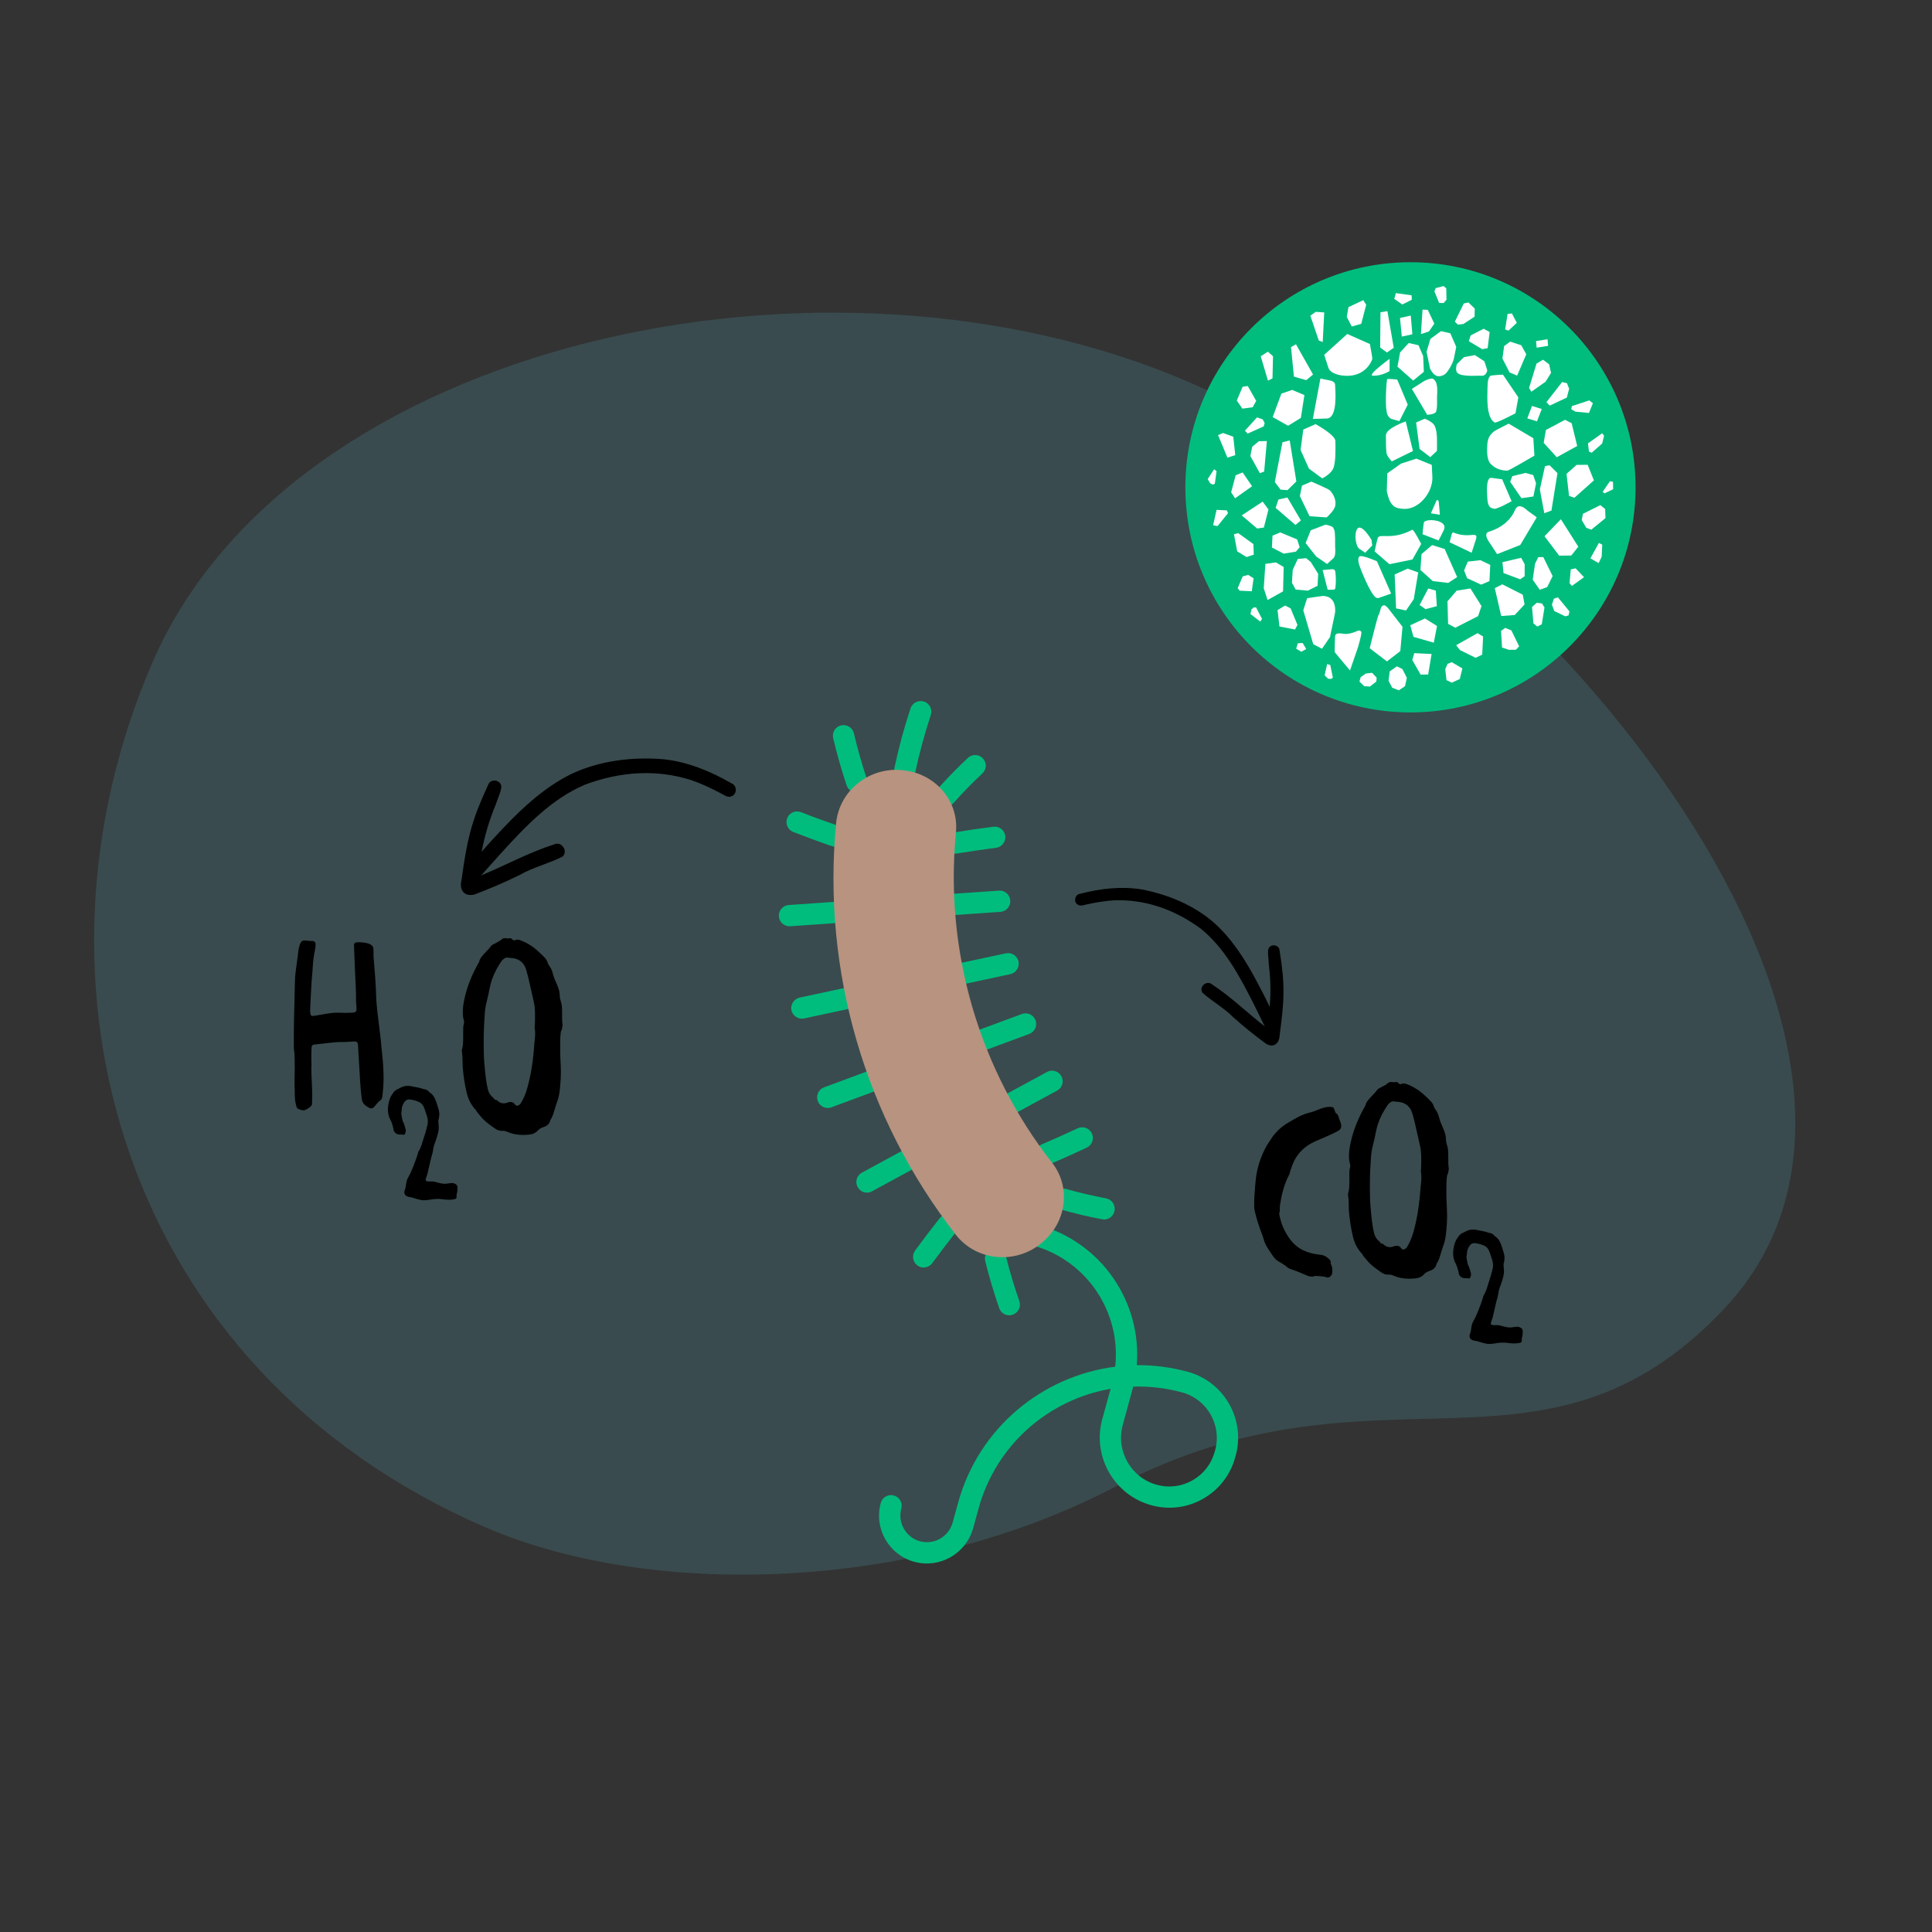 <svg xmlns="http://www.w3.org/2000/svg" xmlns:xlink="http://www.w3.org/1999/xlink" id="Ebene_1" x="0px" y="0px" viewBox="0 0 1920 1920" xml:space="preserve"><rect x="0" y="0" width="1920" height="1920" fill="#333333" stroke="none"/><g opacity="0.21">	<path fill="#51A6B8" d="M1713.2,1300.9c237.9-251.8-169.6-764.1-531.1-920.9S289.8,339.6,151.7,657.9s-31.3,702.9,330.2,859.7  c164.7,71.4,425.8,65,626.8-40.3C1369.5,1340.6,1533.1,1491.5,1713.2,1300.9z"></path></g><g>	<circle fill="#00BD7D" cx="1401.7" cy="484.3" r="223.7"></circle></g><g>	<polygon fill="#FFFFFF" points="1386,570.9 1387.4,604.6 1397.3,606.7 1405,595.4 1409.4,568.9 1398.9,565.1  "></polygon>	<path fill="#FFFFFF" d="M1421.5,336.8l-3.8,12.8l3.5,16.9c0,0,3.1,6,6.5,7c2.6,0.9,5.5,0.1,7.7-1.2c3.8-2.4,8.8-12.4,9.4-15.7  l2.4-11.9l-5.9-13.5l-9.3-2.1L1421.5,336.8L1421.5,336.8z"></path>	<path fill="#FFFFFF" d="M1403.4,526.5c-20.2,10.6-31.1,3.5-34,7.7c-0.6,0.7-3.3,13.8-3.3,13.8l14.7,12.7l22.9-4.7l8.7-15.5  C1412.2,540.6,1404.9,525.7,1403.4,526.5L1403.4,526.5z"></path>	<path fill="#FFFFFF" d="M1465.9,538.7c1.1-2.9,1.8-5.5,1-6.4c-2-2.4-9.8,2.2-22.4-3.1c-0.7-0.4-1.3,0.4-1.8,1.6l-2.1,8.1l21.9,10.4  L1465.9,538.7L1465.9,538.7z"></path>	<path fill="#FFFFFF" d="M1480.7,475c-3.9,2.7-2.9,13.7-2.7,18.8c0.4,7.5,1.3,11.3,7.5,11.9c1,0,7.8-2.7,9.5-3.8l7.2-3.8l-9.4-21.8  C1493,476.5,1481.5,474.5,1480.7,475L1480.7,475z"></path>	<path fill="#FFFFFF" d="M1350.9,545.4L1350.9,545.4c0.2,0.2,5.8,3.9,5.8,3.9l7-7.2l-0.7-5.6c0,0-4.2-6.9-7.5-9.8  c-1.3-1.2-4.5-3.7-6.4-1.5c-2.6,3.1-2.3,10.4-1.3,14.1C1348.3,541.6,1349,543.9,1350.9,545.4L1350.9,545.4L1350.9,545.4z"></path>	<path fill="#FFFFFF" d="M1523.8,435.5l-24.5-14.5c0,0-13.8,7-14.3,7.5c-4.8,3.7-6.5,7.5-6.9,13.1c-0.4,5.3-0.7,14.6,2.8,18.8  c4.9,5.6,11.3,7.3,17.1,7.3l0,0h0.1c1.5,0,26.8-14.9,26.8-14.9L1523.8,435.5L1523.8,435.5z"></path>	<path fill="#FFFFFF" d="M1316,352.6c0,0,4,12.7,4.2,13.1c2.4,5.8,11.5,7.8,18.8,7.8c16.9-0.1,23.5-12.5,24.8-16.8  c0.2-0.9-2.4-14.8-2.4-14.8l-22.5-10L1316,352.6L1316,352.6z"></path>	<path fill="#FFFFFF" d="M1322.6,378.3c-0.6-0.1-10.4-2.1-10.4-2.1l-7.5,40.1l14.3-0.4c10.2-1.2,8.2-26.1,7.8-33.5  C1326.7,380.1,1324.9,379,1322.6,378.3L1322.6,378.3L1322.6,378.3L1322.6,378.3z"></path>	<path fill="#FFFFFF" d="M1300.8,465.7l13.2,9.7c0,0,9.3-4.3,11.4-11c2.1-6.2,1.8-18.7,1.7-26.1c-0.1-6.2-19.7-16.8-19.7-16.8  l-12.2,5.4l-2.7,20.3L1300.8,465.7L1300.8,465.7z"></path>	<path fill="#FFFFFF" d="M1377.3,432.6c0,4.9,0,12.2,0.5,17.1c0.4,3.8,5.4,8.8,5.4,8.8l21-10.3l-7.2-29.4  C1397,418.8,1377.3,425.5,1377.3,432.6L1377.3,432.6z"></path>	<path fill="#FFFFFF" d="M1421.4,454.3l6.6-6.2c0.1-8.8,0.7-18.7-2.3-25.1c-2-3.9-9.8-6.9-9.8-6.9l-8.6,3.8l3.5,26.3L1421.4,454.3  L1421.4,454.3z"></path>	<path fill="#FFFFFF" d="M1378.2,488.2c1.1,4.8,2.4,10.6,6.1,14c2.6,2.8,6.9,3.3,10.6,3.5c6,0.4,11.9-2.2,16.5-6.1  c4.5-3.9,7.7-8.4,9.9-13.8c1.3-3.3,2.2-7,2.2-10.6l0,0V475c0-1.1-0.6-13-0.6-13l-15.3-6.2l-15.2,4.9l-13.7,9.7  C1378.8,470.5,1378.1,487.6,1378.2,488.2L1378.2,488.2z"></path>	<path fill="#FFFFFF" d="M1326.9,585.1c1.1-6.4,0.6-12,0.2-16.5c-0.1-1.8-1.1-2.7-2.4-2.9v-0.1l-10.3,0.9l5,19.5  C1319.4,586,1326.7,586.6,1326.9,585.1L1326.9,585.1z"></path>	<path fill="#FFFFFF" d="M1301.4,513l17,1.2c0,0,7.7-6.7,8.6-11.7c1-5.5-1.6-11-5.3-15.1c-1.8-1.7-18.5-8.8-18.5-8.8l-9.3,4  l-2.1,10.4L1301.4,513L1301.4,513z"></path>	<path fill="#FFFFFF" d="M1487.8,550.7l23-9.1l16.4-27.5l-9.1-6.6c-4.4-4.2-9.8-7.2-12.6-0.4c-3.5,8.4-11.7,16.9-25.8,21.3  c-4.9,1.5-2.3,7,1.3,11.9L1487.8,550.7L1487.8,550.7z"></path>	<path fill="#FFFFFF" d="M1325.2,554.7c2.1-2.6,1.7-5.6,1.8-8.3c-0.4-5.3,0.1-10.5-0.4-15.8c0-2.2-0.5-4.3-1.8-6.4  c-1.2-1.7-7.6-2.8-7.6-2.8l-14.6,5.6l-5.1,12.7L1308,553l10.8,7.5L1325.2,554.7L1325.2,554.7z"></path>	<polygon fill="#FFFFFF" points="1423.2,541.7 1412.7,550.6 1411.6,566.4 1423.9,577.5 1439.2,579.3 1448.1,573.5 1435.7,545.6  "></polygon>	<path fill="#FFFFFF" d="M1326.9,608.1c0.2-4.3-0.5-9.2-3.3-12.2c-2.2-2.7-5.6-3.4-8.7-3.7c-0.9,0-15.9,2.3-15.9,2.3l-3.8,12  l9.9,33.7l8.7,4.5l8-11.7C1321.6,633.1,1326.7,610,1326.9,608.1L1326.9,608.1z"></path>	<path fill="#FFFFFF" d="M1378.3,657.3l13.3-10.2l2.2-24.2l-14-18.1l0,0c-1.8-2.1-3.4-3.4-4.5-3.3c-4,0.9-2.8,5.3-5.4,9.9  c-1.2,2.3-8.7,32.8-8.7,32.8L1378.3,657.3L1378.3,657.3z"></path>	<polygon fill="#FFFFFF" points="1410.8,601.2 1416.7,605.4 1427.9,602.4 1426.9,587 1419.4,584.8  "></polygon>	<polygon fill="#FFFFFF" points="1274.5,439.5 1266.9,479 1272.6,486.6 1279.5,487.1 1288.3,478.4 1281.7,437.7  "></polygon>	<polygon fill="#FFFFFF" points="1270.5,496.4 1267.7,504.7 1287.4,521.7 1292.8,517.2 1279.4,494.4  "></polygon>	<polygon fill="#FFFFFF" points="1534.7,510 1541.8,507.4 1547.8,470.2 1540,462.4 1535.4,463.2 1530.3,486.4  "></polygon>	<polygon fill="#FFFFFF" points="1264,544.1 1275.7,550.2 1287.9,548.2 1291.6,543.8 1289.1,536.1 1272.3,529.1 1264.6,532.3  "></polygon>	<polygon fill="#FFFFFF" points="1511.7,554.3 1493.1,558.7 1494.2,569.5 1510.7,575.7 1515.2,572.6 1515.2,560.7  "></polygon>	<polygon fill="#FFFFFF" points="1391.4,350.2 1388.8,364.4 1404.4,378.2 1415,369.5 1414.3,353.8 1409.7,343.1 1400,340.9  "></polygon>	<polygon fill="#FFFFFF" points="1532.2,406.5 1522.5,403.4 1517.8,415.8 1527.4,418.7  "></polygon>	<polygon fill="#FFFFFF" points="1458.7,558.1 1455,566.9 1458,574.6 1471.9,581 1480.2,577.5 1481,561.4 1471.2,556.7  "></polygon>	<polygon fill="#FFFFFF" points="1299.7,587 1309.4,582.1 1310,570.3 1302.7,558.6 1298,554.7 1289.7,555.5 1284.7,566.3   1283.9,579.1 1287.6,585.9  "></polygon>	<polygon fill="#FFFFFF" points="1259,438.3 1251,438.5 1244.4,444 1242.6,453.2 1252,470.2 1256.3,468.7  "></polygon>	<polygon fill="#FFFFFF" points="1567.4,443.2 1561.9,420.6 1555.3,417.2 1536.3,427.3 1534.1,440.1 1547.1,454.4  "></polygon>	<polygon fill="#FFFFFF" points="1385.1,345.6 1378.8,309.2 1371.9,310.3 1371.6,345.4 1378.3,350.3  "></polygon>	<polygon fill="#FFFFFF" points="1280.1,423.1 1292.8,415.3 1296.3,392.6 1284.1,387.5 1273.4,391.2 1264.8,414.5  "></polygon>	<polygon fill="#FFFFFF" points="1507.7,373.3 1516.8,352.1 1511.8,343.1 1500.8,339.5 1494.8,343.9 1493.1,356.3 1500.2,370.1  "></polygon>	<polygon fill="#FFFFFF" points="1577.8,461.9 1566.8,462 1556.8,470.9 1559.3,492.9 1564.7,494.6 1584,477.4  "></polygon>	<polygon fill="#FFFFFF" points="1535.9,379.4 1541.4,370.6 1539.5,362 1533.4,357.5 1527,361.3 1519.6,385.5 1521.8,389.3  "></polygon>	<polygon fill="#FFFFFF" points="1533.7,553.6 1528.7,553.7 1525.5,560.2 1523.2,576.1 1530.2,586.1 1537.6,583.4 1543,572.5  "></polygon>	<polygon fill="#FFFFFF" points="1561.5,552.1 1568.5,543.3 1551.2,516 1534.9,532.9 1549.5,552.2  "></polygon>	<polygon fill="#FFFFFF" points="1275.7,563.5 1268,558.9 1257.5,560.4 1255.9,584.6 1259.7,596.3 1275.1,587.7  "></polygon>	<polygon fill="#FFFFFF" points="1401.5,621.4 1404.7,632.9 1424.9,638.7 1428.1,622.1 1416.1,614.6  "></polygon>	<polygon fill="#FFFFFF" points="1439.1,620 1446.3,623.8 1468.9,612.3 1472.3,602.3 1461.3,584.8 1447.6,587 1438.5,597.6  "></polygon>	<polygon fill="#FFFFFF" points="1493,580.7 1485.5,584.5 1491.9,612.2 1505.3,611.2 1515.1,600.7 1513.3,591  "></polygon>	<polygon fill="#FFFFFF" points="1425.4,321.6 1418.9,307.9 1413.7,307.7 1412.1,332 1420.1,329.4  "></polygon>	<polygon fill="#FFFFFF" points="1227.6,452.3 1225.6,434 1215.4,430.3 1210.5,432.4 1219.8,454.8  "></polygon>	<polygon fill="#FFFFFF" points="1459.7,339.1 1473,347 1478.4,346 1480.4,330 1474.5,326.7 1461.5,333.3  "></polygon>	<polygon fill="#FFFFFF" points="1244.3,483.2 1234.9,469.5 1228,472.3 1223.5,489.2 1227.4,495.2  "></polygon>	<polygon fill="#FFFFFF" points="1239.9,430.9 1255.9,423.7 1256.8,420.4 1254.8,416.7 1249.2,414.8 1237.2,428  "></polygon>	<polygon fill="#FFFFFF" points="1249.3,525.2 1256,524.3 1260.6,506.3 1254.8,498.5 1234,512.2  "></polygon>	<polygon fill="#FFFFFF" points="1540.1,403.1 1557.1,395.1 1559.4,386.3 1557.2,380.8 1552.4,379.7 1536.8,399.7  "></polygon>	<polygon fill="#FFFFFF" points="1245.8,574.7 1240.4,571.3 1235,572.8 1230,584.5 1231.9,587 1244,587.6  "></polygon>	<polygon fill="#FFFFFF" points="1289.8,639.3 1288.1,644.6 1293.2,647.7 1298.1,645 1294.6,639  "></polygon>	<polygon fill="#FFFFFF" points="1298.1,377.8 1304.9,372.2 1287.9,342.1 1283,345 1285.9,374.3  "></polygon>	<polygon fill="#FFFFFF" points="1403,297.9 1402.9,293.5 1387.2,291.3 1385.6,297 1393.6,302.6  "></polygon>	<polygon fill="#FFFFFF" points="1352.8,321.8 1357.7,302.9 1354.8,298.3 1340.1,305.2 1338.4,314.9 1343.4,324.5  "></polygon>	<polygon fill="#FFFFFF" points="1314.5,339.9 1316,310.5 1307.6,309.9 1302.2,313.7 1310.6,338.4  "></polygon>	<polygon fill="#FFFFFF" points="1264.6,376 1265.1,354 1260,349.5 1252.9,354.1 1260.1,378.3  "></polygon>	<polygon fill="#FFFFFF" points="1244.9,404.7 1248.4,398.4 1240,383.6 1234.9,384.4 1229.1,398.1 1234.7,406.1  "></polygon>	<polygon fill="#FFFFFF" points="1434.7,301.1 1437.5,297.9 1437.3,286.5 1434.6,284.3 1426.8,286.3 1425.5,289.5 1430.2,301.1  "></polygon>	<polygon fill="#FFFFFF" points="1454.3,322 1465.4,314.7 1465.6,306.7 1459.3,300.6 1454.7,301.6 1445.8,319.7 1448.9,322.6  "></polygon>	<polygon fill="#FFFFFF" points="1507.4,320.8 1502.5,311.5 1498.2,312 1495.8,327.4 1499.1,328.6  "></polygon>	<polygon fill="#FFFFFF" points="1594.5,490.3 1603.1,486.2 1603,478.8 1599.9,478.3 1592.7,488.8  "></polygon>	<polygon fill="#FFFFFF" points="1209,506.7 1205.6,522 1210,522.8 1220.4,510 1219.2,507.2  "></polygon>	<polygon fill="#FFFFFF" points="1246,603.6 1243.7,605.6 1242.7,610.2 1252.4,617.7 1254.2,615.1 1248.3,603.7  "></polygon>	<polygon fill="#FFFFFF" points="1209,468.3 1206.6,466.3 1200.2,476.1 1202.6,480.2 1205.2,481.6 1207.3,480.7  "></polygon>	<polygon fill="#FFFFFF" points="1318.9,659.9 1316.4,671.2 1319.9,674.5 1322.9,674.7 1324.6,673.4 1322,660.9  "></polygon>	<polygon fill="#FFFFFF" points="1538.5,343.7 1537.9,337.1 1526.5,339 1527.1,345.5  "></polygon>	<polygon fill="#FFFFFF" points="1579.1,448.8 1581.8,449.9 1592.2,440.8 1594.1,433 1592.2,430.6 1578.1,440.6  "></polygon>	<polygon fill="#FFFFFF" points="1579.1,410.4 1583,400.7 1579.4,397.9 1562.1,403.6 1561.5,406.7 1565.7,409.1  "></polygon>	<polygon fill="#FFFFFF" points="1246,551.2 1245.6,540.7 1230.5,529.8 1226.3,530.9 1229.5,547.9 1238.8,553.6  "></polygon>	<polygon fill="#FFFFFF" points="1590.4,502 1573.1,510.6 1571.9,516.8 1576.4,524.5 1581.4,526.4 1595.5,514.9 1595.2,505.9  "></polygon>	<polygon fill="#FFFFFF" points="1544.2,595 1542.3,601 1544.6,607.2 1555.5,612.5 1558.8,611.6 1559.7,607.6 1548.2,593.6  "></polygon>	<polygon fill="#FFFFFF" points="1561,565.9 1559.8,579.6 1562.1,582.3 1574.2,573.6 1565.8,564.8  "></polygon>	<polygon fill="#FFFFFF" points="1580.5,554.9 1588.7,559.6 1591.7,553.4 1592.3,541.3 1589,539.5  "></polygon>	<polygon fill="#FFFFFF" points="1282.6,604.6 1277.1,601.8 1269.6,606.3 1271.5,622.6 1287,625.6 1289.4,621  "></polygon>	<polygon fill="#FFFFFF" points="1403.5,655.9 1411.8,670.4 1419.3,670.3 1422.7,649.9 1405.5,649.1  "></polygon>	<polygon fill="#FFFFFF" points="1447.1,641.2 1451,646.1 1466.4,653.7 1473,650.6 1473.9,632.6 1468.4,629.2  "></polygon>	<polygon fill="#FFFFFF" points="1495.9,624 1491.7,627 1492.7,643.5 1499.6,645.8 1506.5,645.7 1509.7,642.3 1502,626.5  "></polygon>	<polygon fill="#FFFFFF" points="1527.2,599 1522.5,603.2 1523.9,619.5 1527.7,622.7 1532.2,620.4 1534.9,603.7 1532.4,599.7  "></polygon>	<polygon fill="#FFFFFF" points="1357.2,669.4 1352.2,673 1351,677.3 1355.7,681.9 1361.4,682.3 1367.8,677.3 1368.1,673.4   1363.5,668.6  "></polygon>	<polygon fill="#FFFFFF" points="1388.2,662.2 1381.1,667.2 1379.9,676.5 1383.6,683.5 1390.2,686 1396.3,681.9 1398.1,673.6   1393.7,664.9  "></polygon>	<polygon fill="#FFFFFF" points="1438.6,659.7 1436.3,665 1437.5,675.9 1442.8,678.4 1450.7,674.8 1453.3,664.3 1442.8,658.1  "></polygon>	<path fill="#FFFFFF" d="M1434.8,521.5c-3.2-4.9-16-6-19.5-2.8c-0.7,0.7-1.6,12.2-1.6,12.2l15.9,6.2c0,0,4.8-9.1,5.4-10.6l0,0l0,0  C1435.7,524.7,1435.8,522.8,1434.8,521.5L1434.8,521.5z"></path>	<path fill="#FFFFFF" d="M1505.6,485.8l6.4,9.3l11.9-1.7l2.6-13.1l-2.8-8.2l-7.8-2.1l-13,3.2l-2.1,5.6l2.9,4.2  C1504.2,483.9,1504.8,484.8,1505.6,485.8L1505.6,485.8z"></path>	<path fill="#FFFFFF" d="M1378.5,376.8c-0.9,5.3-1,11.5-1.2,16.2c-0.1,5.5-0.2,11.4,0.9,16.9c0.5,3.1,2.4,5.5,4.8,6.5l7.7,2.1  l8.3-16.4l-10.4-24.8C1388.7,377.1,1378.7,376.2,1378.5,376.8L1378.5,376.8z"></path>	<path fill="#FFFFFF" d="M1424.2,376.5c-1.7-1.2-8.1,1.6-9.1,2.3l-12,7.7l15.2,25.7c0,0,2.2-0.1,4.4-0.5l0,0c0,0,3.5-1,4.2-2.1  c1.6-2.7,1.2-11,1.2-14.8C1428.2,389.4,1429.6,380,1424.2,376.5L1424.2,376.5z"></path>	<path fill="#FFFFFF" d="M1473,373.4c2.9,0.1,4.7-3.2,5-5.3c0-0.6-2.9-9.1-2.9-9.1l-9.4-6.1l-10.8,2l-7.1,7c0,0-2.1,6.1,0.6,8.7  c2.3,2.1,6.1,2.4,9.5,2.7C1462.9,373.8,1467.8,373.2,1473,373.4L1473,373.4z"></path>	<path fill="#FFFFFF" d="M1478.2,389.2c-0.2,6.9-0.2,13.7,1.1,19.9c0.9,4.3,2.7,8.9,6.1,10.8c1.6,0.9,20.7-9.2,20.7-9.2l2.8-15.8  l-15.3-22.6c0,0-11.9,0.6-12.5,1.2C1477.8,376.3,1478.4,383.9,1478.2,389.2L1478.2,389.2z"></path>	<path fill="#FFFFFF" d="M1364.1,373.3c8.6,0.7,16.8-4.5,16.8-4.5l0.1-12.2C1380.9,356.6,1358.7,372.8,1364.1,373.3L1364.1,373.3z"></path>	<path fill="#FFFFFF" d="M1366.7,593.3c1.1,1,2.2,1.2,3.3,1l12.5-4.4l-14.1-32.1c0,0-14.6-6.5-17.3-4.9c-1.8,1.1-1.3,5.4-0.6,7.6  C1352.5,567,1361.5,589,1366.7,593.3L1366.7,593.3z"></path>	<path fill="#FFFFFF" d="M1352.8,627.8c-2.6-3.2-4.9,1.2-14.2,2.2c-3.8,0.4-9.8-2.2-11.6,1.2c-0.5,0.9-0.6,16.9-0.6,16.9l15.2,18.2  l6.6-19.1C1349.5,644.1,1353.8,628.9,1352.8,627.8L1352.8,627.8z"></path>	<path fill="#FFFFFF" d="M1429.8,498.8c-0.1-1.3-1.6-3.1-2.4-0.9c-0.1,0.4-5.4,12.2-5.4,12.2l8.9,1.5  C1431,511.7,1430.2,502.5,1429.8,498.8L1429.8,498.8z"></path>	<polygon fill="#FFFFFF" points="1402,313.6 1391.3,316 1393.1,334.5 1403.6,332.2  "></polygon></g><g>	<g>		<path fill="#00BD7D" d="M908.6,1552.1c-25.3-6.9-40.3-33.1-33.3-58.5c1.5-5.6,7.4-9,13-7.4c5.6,1.5,9,7.4,7.4,13   c-3.8,14.1,4.5,28.6,18.5,32.5c14.1,3.8,28.6-4.5,32.5-18.5l5.4-19.6c20.4-74.6,83.8-126.2,156.2-135.4   c5.9-53.9-28-105.8-82-120.5c-5.6-1.5-9-7.4-7.4-13c1.5-5.6,7.4-9,13-7.4c62.8,17.2,102.9,76.8,97.8,139.4   c16.8-0.2,33.8,2,50.8,6.6c36.1,9.9,57.4,47.3,47.5,83.4l-0.5,1.7c-4.8,17.5-16.1,32.1-31.8,41c-15.7,9-34,11.3-51.5,6.5   c0,0,0,0,0,0c-37-10.1-58.9-48.5-48.8-85.5l8.3-30.2c-61.1,10.5-113.8,55.3-131.2,118.9l-5.4,19.6   C960.1,1544,933.9,1559,908.6,1552.1z M1126.1,1378c-0.3,1.1-0.5,2.1-0.8,3.2l-9.5,34.9c-7.1,25.8,8.2,52.5,33.9,59.5l0,0   c12,3.3,24.6,1.7,35.5-4.5c10.8-6.2,18.6-16.2,21.9-28.2l0.5-1.7c6.8-24.8-7.9-50.6-32.7-57.4   C1158.5,1379.3,1142.1,1377.5,1126.1,1378z"></path>	</g>	<g>		<path fill="#00BD7D" d="M902.1,775.8c-1.6,0.5-3.4,0.6-5.1,0.2c-5.7-1.2-9.4-6.8-8.2-12.5c4.2-20,9.6-40.1,16.1-59.6   c1.8-5.5,7.8-8.5,13.4-6.7c5.5,1.8,8.5,7.8,6.7,13.4c-6.2,18.8-11.4,38-15.5,57.3C908.7,771.7,905.8,774.7,902.1,775.8z"></path>	</g>	<g>		<path fill="#00BD7D" d="M996.4,905.8c-0.7,0.2-1.5,0.3-2.2,0.4l-44.8,3.1c-5.8,0.4-10.9-4-11.3-9.8c-0.4-5.8,4-10.9,9.8-11.3   l44.8-3.1c5.8-0.4,10.9,4,11.3,9.8C1004.3,900,1001.1,904.4,996.4,905.8z"></path>	</g>	<g>		<path fill="#00BD7D" d="M832.3,917c-0.7,0.2-1.5,0.3-2.2,0.4l-44.8,3.1c-5.8,0.4-10.9-4-11.3-9.8c-0.4-5.8,4-10.9,9.8-11.3   l44.8-3.1c5.8-0.4,10.9,4,11.3,9.8C840.2,911.2,836.9,915.7,832.3,917z"></path>	</g>	<g>		<path fill="#00BD7D" d="M991.5,842.2c-0.5,0.2-1.1,0.3-1.6,0.3c-13,1.7-26,3.6-39,5.7c-5.8,0.9-11.2-3-12.2-8.7   c-0.9-5.8,2.9-11.2,8.7-12.1c13.3-2.2,26.5-4.1,39.8-5.8c5.8-0.7,11.1,3.3,11.8,9.1C999.7,835.9,996.4,840.7,991.5,842.2z"></path>	</g>	<g>		<path fill="#00BD7D" d="M942.9,800.9c-3.4,1-7.2,0.3-10-2.3c-4.3-3.9-4.7-10.6-0.8-14.9c9.5-10.6,19.5-20.9,29.8-30.5   c4.2-4,10.9-3.8,14.9,0.5c4,4.3,3.8,10.9-0.5,14.9c-9.8,9.2-19.4,19-28.5,29.2C946.4,799.3,944.7,800.4,942.9,800.9z"></path>	</g>	<g>		<path fill="#00BD7D" d="M832.8,841c-2,0.6-4.3,0.6-6.4-0.2c-12.8-4.4-25.6-9.2-38.1-14c-5.4-2.1-8.1-8.2-6-13.7   c2.1-5.4,8.2-8.1,13.7-6c12.2,4.8,24.8,9.4,37.4,13.7c5.5,1.9,8.4,7.9,6.5,13.5C838.7,837.7,836,840,832.8,841z"></path>	</g>	<g>		<path fill="#00BD7D" d="M854.4,787.4c-5.4,1.6-11.1-1.4-13-6.8c-5.1-15.2-9.6-31-13.4-47c-1.3-5.7,2.1-11.4,7.9-12.7   c5.7-1.3,11.4,2.2,12.7,7.9c3.6,15.3,7.9,30.5,12.8,45.1c1.9,5.5-1.1,11.5-6.6,13.4C854.7,787.3,854.5,787.3,854.4,787.4z"></path>	</g>	<g>		<path fill="#00BD7D" d="M1042.1,1157.3c-5.1,1.5-10.5-1-12.7-6c-2.3-5.4,0.2-11.6,5.6-13.9c12.1-5.2,24.1-10.6,36-16.1   c5.3-2.5,11.6-0.2,14.1,5.1c2.5,5.3,0.2,11.6-5.1,14.1c-12.1,5.7-24.3,11.2-36.7,16.4C1043,1157,1042.6,1157.2,1042.1,1157.3z"></path>	</g>	<g>		<path fill="#00BD7D" d="M1100.2,1211.5c-1.5,0.5-3.2,0.6-4.9,0.2c-13.9-2.6-27.8-5.9-41.5-9.8c-5.6-1.6-8.9-7.4-7.3-13   c1.6-5.6,7.5-8.9,13-7.3c13.1,3.7,26.4,6.8,39.7,9.3c5.7,1.1,9.5,6.6,8.4,12.3C1106.9,1207.3,1103.9,1210.4,1100.2,1211.5z"></path>	</g>	<g>		<path fill="#00BD7D" d="M920.9,1259.2c-3.1,0.9-6.5,0.4-9.2-1.6c-4.7-3.5-5.7-10.1-2.3-14.8c7.9-10.8,16.2-21.7,24.6-32.3   c3.6-4.6,10.3-5.3,14.9-1.7c4.6,3.6,5.3,10.3,1.7,14.9c-8.3,10.4-16.4,21.1-24.2,31.7C925,1257.2,923,1258.6,920.9,1259.2z"></path>	</g>	<g>		<path fill="#00BD7D" d="M1005.9,1306.7c-5.4,1.6-11.1-1.3-12.9-6.7c-5.4-15.5-10.1-31.3-13.9-46.8c-1.4-5.5,1.9-11.1,7.3-12.7   c0.1,0,0.3-0.1,0.4-0.1c5.7-1.4,11.4,2.1,12.8,7.7c3.7,14.9,8.2,30.1,13.4,44.9c1.9,5.5-1,11.5-6.5,13.5   C1006.3,1306.6,1006.1,1306.7,1005.9,1306.7z"></path>	</g>	<g>		<path fill="#00BD7D" d="M864.5,1184.8c-4.7,1.4-9.8-0.7-12.2-5.1c-2.8-5.1-0.9-11.6,4.2-14.3l39.4-21.4c5.1-2.8,11.5-0.9,14.3,4.2   c2.8,5.1,0.9,11.6-4.2,14.3l-39.4,21.4C866,1184.3,865.2,1184.6,864.5,1184.8z"></path>	</g>	<g>		<path fill="#00BD7D" d="M1009.1,1106.1c-4.7,1.4-9.8-0.7-12.2-5.1c-2.8-5.1-0.9-11.6,4.2-14.3l39.4-21.4   c5.1-2.8,11.5-0.9,14.3,4.2c2.8,5.1,0.9,11.6-4.2,14.3l-39.4,21.4C1010.5,1105.6,1009.8,1105.9,1009.1,1106.1z"></path>	</g>	<g>		<path fill="#00BD7D" d="M980.1,1043.4c-5.3,1.5-10.9-1.2-12.9-6.5c-2-5.5,0.8-11.6,6.2-13.6l42.1-15.6c5.6-2,11.6,0.8,13.6,6.2   c2,5.5-0.8,11.6-6.2,13.6l-42.1,15.6C980.6,1043.3,980.3,1043.4,980.1,1043.4z"></path>	</g>	<g>		<path fill="#00BD7D" d="M825.6,1100.7c-5.3,1.5-10.9-1.2-12.9-6.5c-2-5.5,0.8-11.6,6.2-13.6l42.1-15.6c5.6-2.1,11.6,0.8,13.6,6.2   c2,5.5-0.8,11.6-6.2,13.6l-42.1,15.6C826.1,1100.5,825.9,1100.6,825.6,1100.7z"></path>	</g>	<g>		<path fill="#00BD7D" d="M1004.8,967.9c-0.2,0.1-0.5,0.1-0.7,0.2l-43.9,9.4c-5.7,1.2-11.3-2.4-12.6-8.1c-1.2-5.7,2.5-11.3,8.1-12.6   l43.9-9.4c5.7-1.2,11.3,2.4,12.6,8.1C1013.3,961,1010,966.3,1004.8,967.9z"></path>	</g>	<g>		<path fill="#00BD7D" d="M843.7,1002.5c-0.2,0.1-0.5,0.1-0.7,0.2l-43.9,9.4c-5.7,1.2-11.3-2.4-12.6-8.1c-1.2-5.7,2.6-11.3,8.1-12.6   l43.9-9.4c5.7-1.2,11.3,2.4,12.6,8.1C852.3,995.6,849,1001,843.7,1002.5z"></path>	</g>	<path fill="#B89380" d="M1038.6,1232.2c-0.3,0.3-0.6,0.5-0.9,0.8c-25.6,24-66.6,21.3-87.8-5.9C859.5,1111,816.9,964.8,830.9,818.2  c3.3-34.4,36.4-58.6,70.9-52.1c0.4,0.1,0.8,0.1,1.2,0.2c29.3,5.5,49.9,31.7,47,61c-11.4,117.7,22.8,235.1,95.6,328.3  C1063.7,1178.7,1060.4,1211.8,1038.6,1232.2z"></path></g><path d="M458.5,875.3c3-20.3,5.8-40.9,12.4-60.4c4.3-13.4,10.7-27,14.3-35.1c2.4-6.7,13.3-4.7,13,2.5c-0.6,5.1-2.3,7.8-5.6,17.4 c-7,17-10.9,31.2-14,46.9c7.2-8.5,14.8-16.6,22.4-24.6c19.5-20.5,40.8-39.9,66.3-52.6c28.4-13.5,60.8-17.4,92-14.9 c24.1,2.6,46.8,11.9,67.7,24c5.6,2.1,5.6,10.7,0.1,12.8c-4.2,1.9-7.9-1.6-11.5-3.3c-9.3-4.9-18.9-9.4-28.8-12.8 c-34-10.7-69.5-8.8-105.5,4.6c-33.4,14.3-58.6,40.9-84,68.8c-5.5,6-10.8,12.2-16.3,18.2c-0.8,1-1.9,2.3-3.1,3.3 c24.4-10.1,47.6-22.9,72.9-31c7.3-3.4,14.2,6.9,8.2,12.2c-12.4,6.5-29,10.4-42.9,18.4c-14.4,7.1-29.2,13.4-44.2,19.1 C461.8,891.6,456.3,884.9,458.5,875.3z"></path><path d="M1257.8,1037c-11-8.1-21.7-16.7-31.9-25.8c-9.6-9.7-22.4-16.7-31-24.8c-3.7-5.8,4.3-12.6,9.5-8.2c18.9,12.4,35,28.2,52.7,42 c-0.8-1.1-1.4-2.4-1.8-3.4c-3.1-6.2-6-12.5-9.2-18.7c-14.5-28.6-29.2-56.3-53.3-75.6c-26.5-19.2-55.2-28.8-85.5-27.8 c-8.9,0.6-17.8,2-26.5,3.9c-3.4,0.6-7.2,2.6-10.2,0.1c-4.1-3-2.1-10.1,3-10.5c19.9-5.2,40.6-7.6,61-4.3c26.1,5,51.8,15.6,72,33.2 c18,16.2,31.1,37,42.4,58.3c4.4,8.4,8.9,16.7,12.8,25.3c1.1-13.6,1.1-26.2-0.8-41.7c-0.5-8.6-1.3-11.2-0.6-15.5 c1.4-5.9,10.7-5.1,11.2,0.9c1.1,7.5,3.2,20.1,3.7,32.1c1,17.5-1.4,35-3.6,52.4C1271.3,1037.5,1265.3,1041.8,1257.8,1037z"></path><g>	<path d="M292,1040.5v-4.1v-1.4v-7.1c0-4.8,0.2-10.1,0.2-14.9c0.2-12.6,0.7-24.8,0.9-37.4c0-5.5,0.9-11.2,1.6-16.7  c0.5-3.4,0.9-6.6,1.4-10.1c0.2-3.2,1.1-9.4,2.8-12.1c0.9-1.6,2.1-2.1,3.7-2.1c1.6,0,3.7,0.5,5.5,0.5h0.2h0.9c2.1,0,4.1,0.2,4.4,2.8  v0.9c0,2.8-0.9,7.3-1.4,9.6c-1.1,6-1.4,12.4-1.8,18.3c-0.5,4.8-0.9,10.1-1.1,14.9c-0.5,7.3-0.7,15.1-1.1,22.5v0.2v0.5  c0.2,3.9,0.7,4.8,2.3,4.8c0.7,0,1.4,0,2.5-0.2c7.3-1.1,14.9-3,22.2-3h1.6c2.1,0,3.9,0.2,6,0.2c2.5,0,4.6-0.2,7.1-0.2  c3-0.2,4.4-0.7,4.4-3.4v-1.6c-0.2-2.5-0.5-5-0.5-7.6v-3.2v-0.7c0-7.8-0.7-15.4-0.9-23.1c-0.2-5.5-0.9-21.5-1.1-27v-0.2  c0-3.2,2.1-3.2,4.8-3.2c3.7,0,9.6,0.5,12.8,3c1.6,1.4,1.8,3.2,1.8,5.5v4.1v1.4c0.5,7.8,1.4,15.6,1.8,23.1  c0.5,6.2,0.7,12.6,0.9,18.8c0.7,13.5,3.7,30.7,5.3,49.5c0.2,3,0.7,5.7,0.9,8.7c0.7,7.1,1.1,14.4,1.1,21.5c0,5.5-0.5,11.2-1.1,16.7  c-0.2,1.8-0.5,3.7-2.1,4.8c-2.1,1.6-3.7,3.4-5.3,5.5c-1.4,1.8-2.5,2.5-3.9,2.5c-0.9,0-2.1-0.5-3.4-1.4c-3.7-2.1-5.5-4.6-6-8.7  c-1.4-11.2-1.8-22.7-2.5-33.9c-0.5-6.2-0.7-12.4-1.1-18.6c-0.2-3-1.1-3.9-3.4-3.9h-0.7c-3,0.2-6,0.5-8.9,0.5h-0.7h-1.1  c-10.3,0-17.9,1.6-28.2,2.5c-2.5,0.2-3.2,1.1-3.2,3.9c-0.2,3-0.2,6-0.2,8.9c0,2.5,0,5,0.2,7.6c0,0.7-0.2,1.6-0.2,2.3  c0,9.6,0.9,19,0.9,28.7c0,1.8-0.2,3.4-0.2,5.3v0.5v1.1v1.1c-0.7,2.8-5.3,5-7.6,6c-0.2,0.2-0.5,0-0.9,0c-2.5,0-6.9-1.6-6.9-3.4v-0.2  c-1.8-5.3-1.8-10.3-1.8-18.3c-0.2-0.5-0.2-1.8-0.2-3.9c0-4.4,0.2-11,0.2-16v-0.9c0-3,0-12.8-0.5-15.8  C292,1043.3,292,1041.9,292,1040.5z"></path>	<path d="M388.2,1113.3c-1.9-3.3-2.7-6.9-2.7-10.7c0-1.6,0.1-2.9,0.4-4.5c0.5-3.1,1.3-6.3,2.9-9.1c1.7-2.8,3.5-5.6,6.8-6.8  c0.5-0.1,0.9-0.4,1.3-0.7c2.8-1.6,5.6-2.4,8.4-2.4c1.2,0,2.3,0.1,3.5,0.4c4,0.9,8.4,1.3,12.3,2.9c1.2,0,2.1,0.4,3.2,0.9  c0.3,0.1,0.8,0.3,0.9,0.5c1.1,1.7,2.7,2.3,4,3.6c1.1,1.1,2,2.3,2.7,3.7c1.7,3.6,2.8,7.6,4,11.4c0.4,1.5,0.7,3.1,0.7,4.7  c0,1.1-0.1,1.9-0.3,2.9c-0.1,0.9-0.1,2-0.7,2.9c0.1,2.3,0.1,4.3,0.4,6.5c0.1,0.5,0,1.2,0,1.7c0,2.5-0.7,4.8-1.3,7.2  c-0.8,2.8-1.7,5.2-2.7,7.9c-0.8,2.1-1.3,4.1-1.6,6.4c-0.3,2.7-1.2,5.1-1.9,7.8c-1.3,5.3-2.4,10.6-3.7,15.9  c-0.4,1.7-1.2,3.3-1.7,5.1c-0.1,0.4-0.1,0.8-0.1,1.1c0,0.7,0.4,1.1,1.3,1.3c0.8,0.1,1.5,0.3,2.3,0.3c0.3,0,0.7-0.1,0.9-0.1h1.2  c1.2,0,2.4,0,3.6,0.4c2.8,0.9,5.9,1.6,8.8,1.9h1.1c2.5,0,4.7-0.7,6.8-0.7c1.5,0,2.8,0.3,4.4,1.5c1.1,0.8,1.3,2.3,1.3,4  c0,1.9-0.3,3.6-0.7,5.1c-0.3,0.7-0.3,1.3-0.3,2v1.2c0,1.1-0.1,1.7-1.5,2.1c-2,0.5-4,0.7-6.1,0.7c-3.1,0-6.1-0.5-9-0.8  c-0.8-0.1-1.6,0-2.3,0c-1.9,0-3.5,0.1-5.3,0.4c-2.7,0.4-5.3,0.9-8,0.9c-1.3,0-2.4-0.1-3.7-0.4c-1.3-0.3-2.4-0.5-3.7-0.9  c-2.5-0.8-4.8-1.6-7.5-2c-0.9-0.1-1.7-0.4-2.5-0.8c-1.5-0.8-2.3-2.1-2.3-3.7c0-0.7,0-1.3,0.4-2c0.5-1.2,0.7-2.1,0.9-3.3  c0.5-2.9,0.7-6.3,2.3-9.1c3.2-5.6,5.5-11.8,7.8-18c0.9-2.7,1.9-5.2,2.5-8c0-0.1,0.1-0.3,0.3-0.4c2.7-4.1,3.6-9.1,5.2-13.6  c1.3-3.7,2.3-7.6,3.3-11.4c0.4-1.6,0.7-2.9,0.7-4.5c0-1.7-0.3-3.5-0.8-5.2c-0.8-2.5-1.5-4.8-2.4-7.3c-1.1-3.2-2.8-5.9-5.9-7.2  c-2.9-1.3-6.1-2.1-9.2-2.4h-0.4c-2.4,0-4.1,1.5-5.3,3.7c-1.1,1.9-1.9,3.7-1.9,6c0,1.5-0.5,2.8-0.5,4.4c0,0.3,0.1,0.5,0.1,0.8  c0.3,2.4,0.8,4.3,1.3,6.5l0.1,0.3c1.6,2.7,2,5.5,2.9,8.3c0.1,0.3,0.1,0.8,0.1,1.1c0,1.1-0.4,2-0.8,3.1c-0.3,0.7-0.7,0.9-1.3,0.9  c-0.1,0-0.3-0.1-0.4-0.1c-0.8-0.1-1.3-0.1-2.1-0.1h-1.2h-0.1c-3.5,0-6.4-2.3-6.4-5.9C390.1,1118.6,389.7,1116.1,388.2,1113.3z"></path>	<path d="M558.8,1019.9c0,1.8-0.5,3.7-1.4,5.3c-0.7,4.8-0.7,10.1-0.7,14.9c0,3.9,0,7.6,0.2,11.5c0.2,4.6,0.5,8.7,0.5,13.3  c0,4.8-0.2,9.6-0.7,14.4c-0.5,5-0.9,10.1-2.8,14.9c-1.4,3.9-2.5,7.8-3.7,11.7c-0.7,2.5-1.8,4.8-3.2,7.1c-0.9,3.7-3,5.7-6.4,6.9  c-2.5,0.9-4.4,1.6-6.2,3.7c-3,3.2-6.6,3.9-10.3,4.1c-1.4,0-2.8,0.2-4.1,0.2c-5.5,0-11.2-0.9-16.5-3.4c-1.1-0.5-2.3-0.7-3.4-0.7  h-0.7h-1.1c-2.3,0-4.4-0.9-6.4-2.3c-5.3-3.7-10.3-7.1-14.7-12.6c-0.2-0.2-0.5-0.7-0.7-0.9c-1.4-1.4-2.5-2.8-3.4-4.6  c-4.6-4.8-7.6-10.5-9.2-17c-2.1-8.7-3.4-17.4-4.1-26.4c-0.2-4.8,0-9.6-0.7-14.4c0-0.5-0.2-0.9-0.2-1.4c0-0.7,0.2-1.6,0.5-2.3  c0.8-3.4,0.9-6.6,0.9-9.9c0-1.3,0-2.7,0-4v-2.3v-2.3c0-2.1,0-3.9,0.7-6c0.2-0.5,0.2-0.9,0.2-1.6c0-0.5,0-1.1-0.2-1.6  c-0.9-3-1.1-5.5-1.1-8.5c0-4.4,0.7-8.5,1.6-12.8c2.8-13.3,8-25.4,14.7-37.1c0.5-2.5,1.8-4.4,3.4-6.2c2.8-3.4,6-6,8.5-9.6  c0.9-1.1,2.1-1.4,3.2-2.1c2.5-1.4,5-2.3,7.3-4.4c0.9-0.9,2.1-1.1,3.2-1.1h0.2c0.9,0,1.8,0.2,2.8,0.2c0.5,0,1.1,0,1.6-0.2h0.7  c1.6,0,2.3,2.1,3.7,2.1h0.7c0.9-0.5,1.8-0.7,2.8-0.7c0.7,0,1.6,0.2,2.5,0.5c7.8,2.8,14.4,7.3,20.9,13.8c2.8,2.8,5.5,4.8,6.6,8.7  c0.5,1.4,1.1,2.5,2.1,3.7c1.4,2.1,2.3,4.4,3,6.9c0.9,3.9,2.5,7.3,4.1,11s2.8,7.1,2.8,11.2c0,1.4,0.2,3,0.7,4.4  c1.4,3.7,1.6,7.3,1.6,11.2v2.5v1.6c0,3.2,0,6,0.5,9.2V1019.9z M531.3,1021.5c0-0.7,0.2-1.6,0.2-2.3c0.2-3.4,0.2-6.9,0.2-10.3  c0-4.8-0.2-9.2-1.4-14c-1.8-7.6-3.4-15.6-5.3-23.4c-0.7-2.8-1.4-5.3-2.1-7.8c-1.8-6-5.7-9.9-11.5-11.2c-2.1-0.5-4.1-0.5-6.2-0.7  c-0.2,0-0.5-0.2-0.7-0.2c-2.5,0-4.6,1.4-6.2,3.7c-3.9,5.7-7.3,11.9-9.6,18.8c-2.1,6.2-2.8,13.1-4.6,19.5c-1.4,5-2.3,10.8-2.5,16  c-0.5,7.3-0.9,15.1-0.9,22.5v7.8c0,6.4,0.2,13.3,0.9,19.7c0.7,7.6,1.4,15.4,3.2,22.9c0.7,2.8,1.8,4.8,3.7,6.9  c1.1,1.1,2.3,1.8,3,3.4h0.2h0.5c1.1,0,1.8,0.9,2.8,1.6c1.8,1.4,3.4,2.1,5.5,2.1c1.1,0,2.5-0.2,3.7-0.7s2.1-0.7,3.2-0.7  c1.8,0,3.2,0.7,4.6,2.8c0.5,0.7,1.4,0.9,2.1,0.9h0.7l2.1-1.4c3.2-4.8,5.3-9.9,6.9-15.4c3.4-11.9,5.5-24.3,6.6-36.9  c0.2-2.1,0.2-3.9,0.5-6v-0.5c0-2.3,0.7-4.8,0.7-7.1c0.2-1.4,0.2-2.8,0.2-4.1c0-1.6,0-3-0.2-4.6  C531.3,1022.4,531.3,1022,531.3,1021.5z"></path></g><g>	<path d="M1280,1115.8c6.9-4.1,13.8-8.3,21.5-10.1c6.4-1.4,12.8-5.7,19.5-5.7c1.4,0,2.5,0,3.9,0.5c0.7,0.2,2.1,5,2.5,5.7  c2.5,0.5,3.7,6.4,3.7,6.4c1.1,2.5,1.8,4.6,1.8,6.4c0,2.3-1.1,4.1-4.6,5.7c-5.5,3-16.3,7.3-22,9.9c-9.9,4.6-17.4,11.7-21.8,22.7  c-1.1,3.2-2.3,6-3,9.4c-0.2,0.7-0.7,1.1-0.9,1.8c-4.8,9.4-7.1,19.5-8.7,30v2.3v0.7c0,1.4,0,3-0.7,4.4c1.6,9.9,5.3,18.3,11,25.9  c7.6,9.9,17.4,13.8,29.3,15.1c3,0.2,5.5,1.1,8,3.2c1.6,1.4,3,2.3,3,4.4c0,0.2-0.2,0.7-0.2,1.1c1.1,1.8,1.8,4.4,1.8,6.9  c0,2.3-0.2,4.1-1.4,5.3c-1.1,1.4-2.1,1.8-3.2,1.8c-0.9,0-2.1-0.5-3.4-0.9c-2.1-0.2-6.4-0.7-8.9-0.7h-0.5c-0.9,0.5-1.8,0.7-3,0.7  c-3.7,0-7.1-2.3-10.3-3.4c-3.4-1.4-6.6-2.8-10.3-3.9c-1.4-0.5-2.8-1.1-3.9-2.1c-2.5-2.1-5.3-3.9-8.3-5.5c-2.8-1.6-4.6-3.7-6.4-6.4  c-2.1-3.2-4.4-6.2-6.2-9.6c-1.6-3-2.5-6-3.4-9.2c-3-8-6-16.3-7.8-24.5c-0.7-2.5-0.7-5-0.7-7.6c0-2.5,0-5,0.2-7.6  c0.5-6.6,0.9-13.5,1.8-20.2c1.6-10.8,5.3-20.9,10.5-30.3c1.8-3,3.9-5.7,5.7-8.7C1269,1123.8,1274.2,1119.2,1280,1115.8z"></path>	<path d="M1439.5,1162.8c0,1.8-0.5,3.7-1.4,5.3c-0.7,4.8-0.7,10.1-0.7,14.9c0,3.9,0,7.6,0.2,11.5c0.2,4.6,0.5,8.7,0.5,13.3  c0,4.8-0.2,9.6-0.7,14.4c-0.5,5-0.9,10.1-2.8,14.9c-1.4,3.9-2.5,7.8-3.7,11.7c-0.7,2.5-1.8,4.8-3.2,7.1c-0.9,3.7-3,5.7-6.4,6.9  c-2.5,0.9-4.4,1.6-6.2,3.7c-3,3.2-6.6,3.9-10.3,4.1c-1.4,0-2.8,0.2-4.1,0.2c-5.5,0-11.2-0.9-16.5-3.4c-1.1-0.5-2.3-0.7-3.4-0.7  h-0.7h-1.1c-2.3,0-4.4-0.9-6.4-2.3c-5.3-3.7-10.3-7.1-14.7-12.6c-0.2-0.2-0.5-0.7-0.7-0.9c-1.4-1.4-2.5-2.8-3.4-4.6  c-4.6-4.8-7.6-10.5-9.2-17c-2.1-8.7-3.4-17.4-4.1-26.4c-0.2-4.8,0-9.6-0.7-14.4c0-0.5-0.2-0.9-0.2-1.4c0-0.7,0.2-1.6,0.5-2.3  c0.8-3.4,0.9-6.6,0.9-9.9c0-1.3,0-2.7,0-4v-2.3v-2.3c0-2.1,0-3.9,0.7-6c0.2-0.5,0.2-0.9,0.2-1.6c0-0.5,0-1.1-0.2-1.6  c-0.9-3-1.1-5.5-1.1-8.5c0-4.4,0.7-8.5,1.6-12.8c2.8-13.3,8-25.4,14.7-37.1c0.5-2.5,1.8-4.4,3.4-6.2c2.8-3.4,6-6,8.5-9.6  c0.9-1.1,2.1-1.4,3.2-2.1c2.5-1.4,5-2.3,7.3-4.4c0.9-0.9,2.1-1.1,3.2-1.1h0.2c0.9,0,1.8,0.2,2.8,0.2c0.5,0,1.1,0,1.6-0.2h0.7  c1.6,0,2.3,2.1,3.7,2.1h0.7c0.9-0.5,1.8-0.7,2.8-0.7c0.7,0,1.6,0.2,2.5,0.5c7.8,2.8,14.4,7.3,20.9,13.8c2.8,2.8,5.5,4.8,6.6,8.7  c0.5,1.4,1.1,2.5,2.1,3.7c1.4,2.1,2.3,4.4,3,6.9c0.9,3.9,2.5,7.3,4.1,11s2.8,7.1,2.8,11.2c0,1.4,0.2,3,0.7,4.4  c1.4,3.7,1.6,7.3,1.6,11.2v2.5v1.6c0,3.2,0,6,0.5,9.2V1162.8z M1412,1164.4c0-0.7,0.2-1.6,0.2-2.3c0.2-3.4,0.2-6.9,0.2-10.3  c0-4.8-0.2-9.2-1.4-14c-1.8-7.6-3.4-15.6-5.3-23.4c-0.7-2.8-1.4-5.3-2.1-7.8c-1.8-6-5.7-9.9-11.5-11.2c-2.1-0.5-4.1-0.5-6.2-0.7  c-0.2,0-0.5-0.2-0.7-0.2c-2.5,0-4.6,1.4-6.2,3.7c-3.9,5.7-7.3,11.9-9.6,18.8c-2.1,6.2-2.8,13.1-4.6,19.5c-1.4,5-2.3,10.8-2.5,16  c-0.5,7.3-0.9,15.1-0.9,22.5v7.8c0,6.4,0.2,13.3,0.9,19.7c0.7,7.6,1.4,15.4,3.2,22.9c0.7,2.8,1.8,4.8,3.7,6.9  c1.1,1.1,2.3,1.8,3,3.4h0.2h0.5c1.1,0,1.8,0.9,2.8,1.6c1.8,1.4,3.4,2.1,5.5,2.1c1.1,0,2.5-0.2,3.7-0.7c1.1-0.5,2.1-0.7,3.2-0.7  c1.8,0,3.2,0.7,4.6,2.8c0.5,0.7,1.4,0.9,2.1,0.9h0.7l2.1-1.4c3.2-4.8,5.3-9.9,6.9-15.4c3.4-11.9,5.5-24.3,6.6-36.9  c0.2-2.1,0.2-3.9,0.5-6v-0.5c0-2.3,0.7-4.8,0.7-7.1c0.2-1.4,0.2-2.8,0.2-4.1c0-1.6,0-3-0.2-4.6  C1412,1165.3,1412,1164.8,1412,1164.4z"></path>	<path d="M1446.8,1256.1c-1.9-3.3-2.7-6.9-2.7-10.7c0-1.6,0.1-2.9,0.4-4.5c0.5-3.1,1.3-6.3,2.9-9.1c1.7-2.8,3.5-5.6,6.8-6.8  c0.5-0.1,0.9-0.4,1.3-0.7c2.8-1.6,5.6-2.4,8.4-2.4c1.2,0,2.3,0.1,3.5,0.4c4,0.9,8.4,1.3,12.3,2.9c1.2,0,2.1,0.4,3.2,0.9  c0.3,0.1,0.8,0.3,0.9,0.5c1.1,1.7,2.7,2.3,4,3.6c1.1,1.1,2,2.3,2.7,3.7c1.7,3.6,2.8,7.6,4,11.4c0.4,1.5,0.7,3.1,0.7,4.7  c0,1.1-0.1,1.9-0.3,2.9c-0.1,0.9-0.1,2-0.7,2.9c0.1,2.3,0.1,4.3,0.4,6.5c0.1,0.5,0,1.2,0,1.7c0,2.5-0.7,4.8-1.3,7.2  c-0.8,2.8-1.7,5.2-2.7,7.9c-0.8,2.1-1.3,4.1-1.6,6.4c-0.3,2.7-1.2,5.1-1.9,7.8c-1.3,5.3-2.4,10.6-3.7,15.9  c-0.4,1.7-1.2,3.3-1.7,5.1c-0.1,0.4-0.1,0.8-0.1,1.1c0,0.7,0.4,1.1,1.3,1.3c0.8,0.1,1.5,0.3,2.3,0.3c0.3,0,0.7-0.1,0.9-0.1h1.2  c1.2,0,2.4,0,3.6,0.4c2.8,0.9,5.9,1.6,8.8,1.9h1.1c2.5,0,4.7-0.7,6.8-0.7c1.5,0,2.8,0.3,4.4,1.5c1.1,0.8,1.3,2.3,1.3,4  c0,1.9-0.3,3.6-0.7,5.1c-0.3,0.7-0.3,1.3-0.3,2v1.2c0,1.1-0.1,1.7-1.5,2.1c-2,0.5-4,0.7-6.1,0.7c-3.1,0-6.1-0.5-9-0.8  c-0.8-0.1-1.6,0-2.3,0c-1.9,0-3.5,0.1-5.3,0.4c-2.7,0.4-5.3,0.9-8,0.9c-1.3,0-2.4-0.1-3.7-0.4c-1.3-0.3-2.4-0.5-3.7-0.9  c-2.5-0.8-4.8-1.6-7.5-2c-0.9-0.1-1.7-0.4-2.5-0.8c-1.5-0.8-2.3-2.1-2.3-3.7c0-0.7,0-1.3,0.4-2c0.5-1.2,0.7-2.1,0.9-3.3  c0.5-2.9,0.7-6.3,2.3-9.1c3.2-5.6,5.5-11.8,7.8-18c0.9-2.7,1.9-5.2,2.5-8c0-0.1,0.1-0.3,0.3-0.4c2.7-4.1,3.6-9.1,5.2-13.6  c1.3-3.7,2.3-7.6,3.3-11.4c0.4-1.6,0.7-2.9,0.7-4.5c0-1.7-0.3-3.5-0.8-5.2c-0.8-2.5-1.5-4.8-2.4-7.3c-1.1-3.2-2.8-5.9-5.9-7.2  c-2.9-1.3-6.1-2.1-9.2-2.4h-0.4c-2.4,0-4.1,1.5-5.3,3.7c-1.1,1.9-1.9,3.7-1.9,6c0,1.5-0.5,2.8-0.5,4.4c0,0.3,0.1,0.5,0.1,0.8  c0.3,2.4,0.8,4.3,1.3,6.5l0.1,0.3c1.6,2.7,2,5.5,2.9,8.3c0.1,0.3,0.1,0.8,0.1,1.1c0,1.1-0.4,2-0.8,3.1c-0.3,0.7-0.7,0.9-1.3,0.9  c-0.1,0-0.3-0.1-0.4-0.1c-0.8-0.1-1.3-0.1-2.1-0.1h-1.2h-0.1c-3.5,0-6.4-2.3-6.4-5.9C1448.7,1261.5,1448.2,1258.9,1446.8,1256.1z"></path></g></svg>